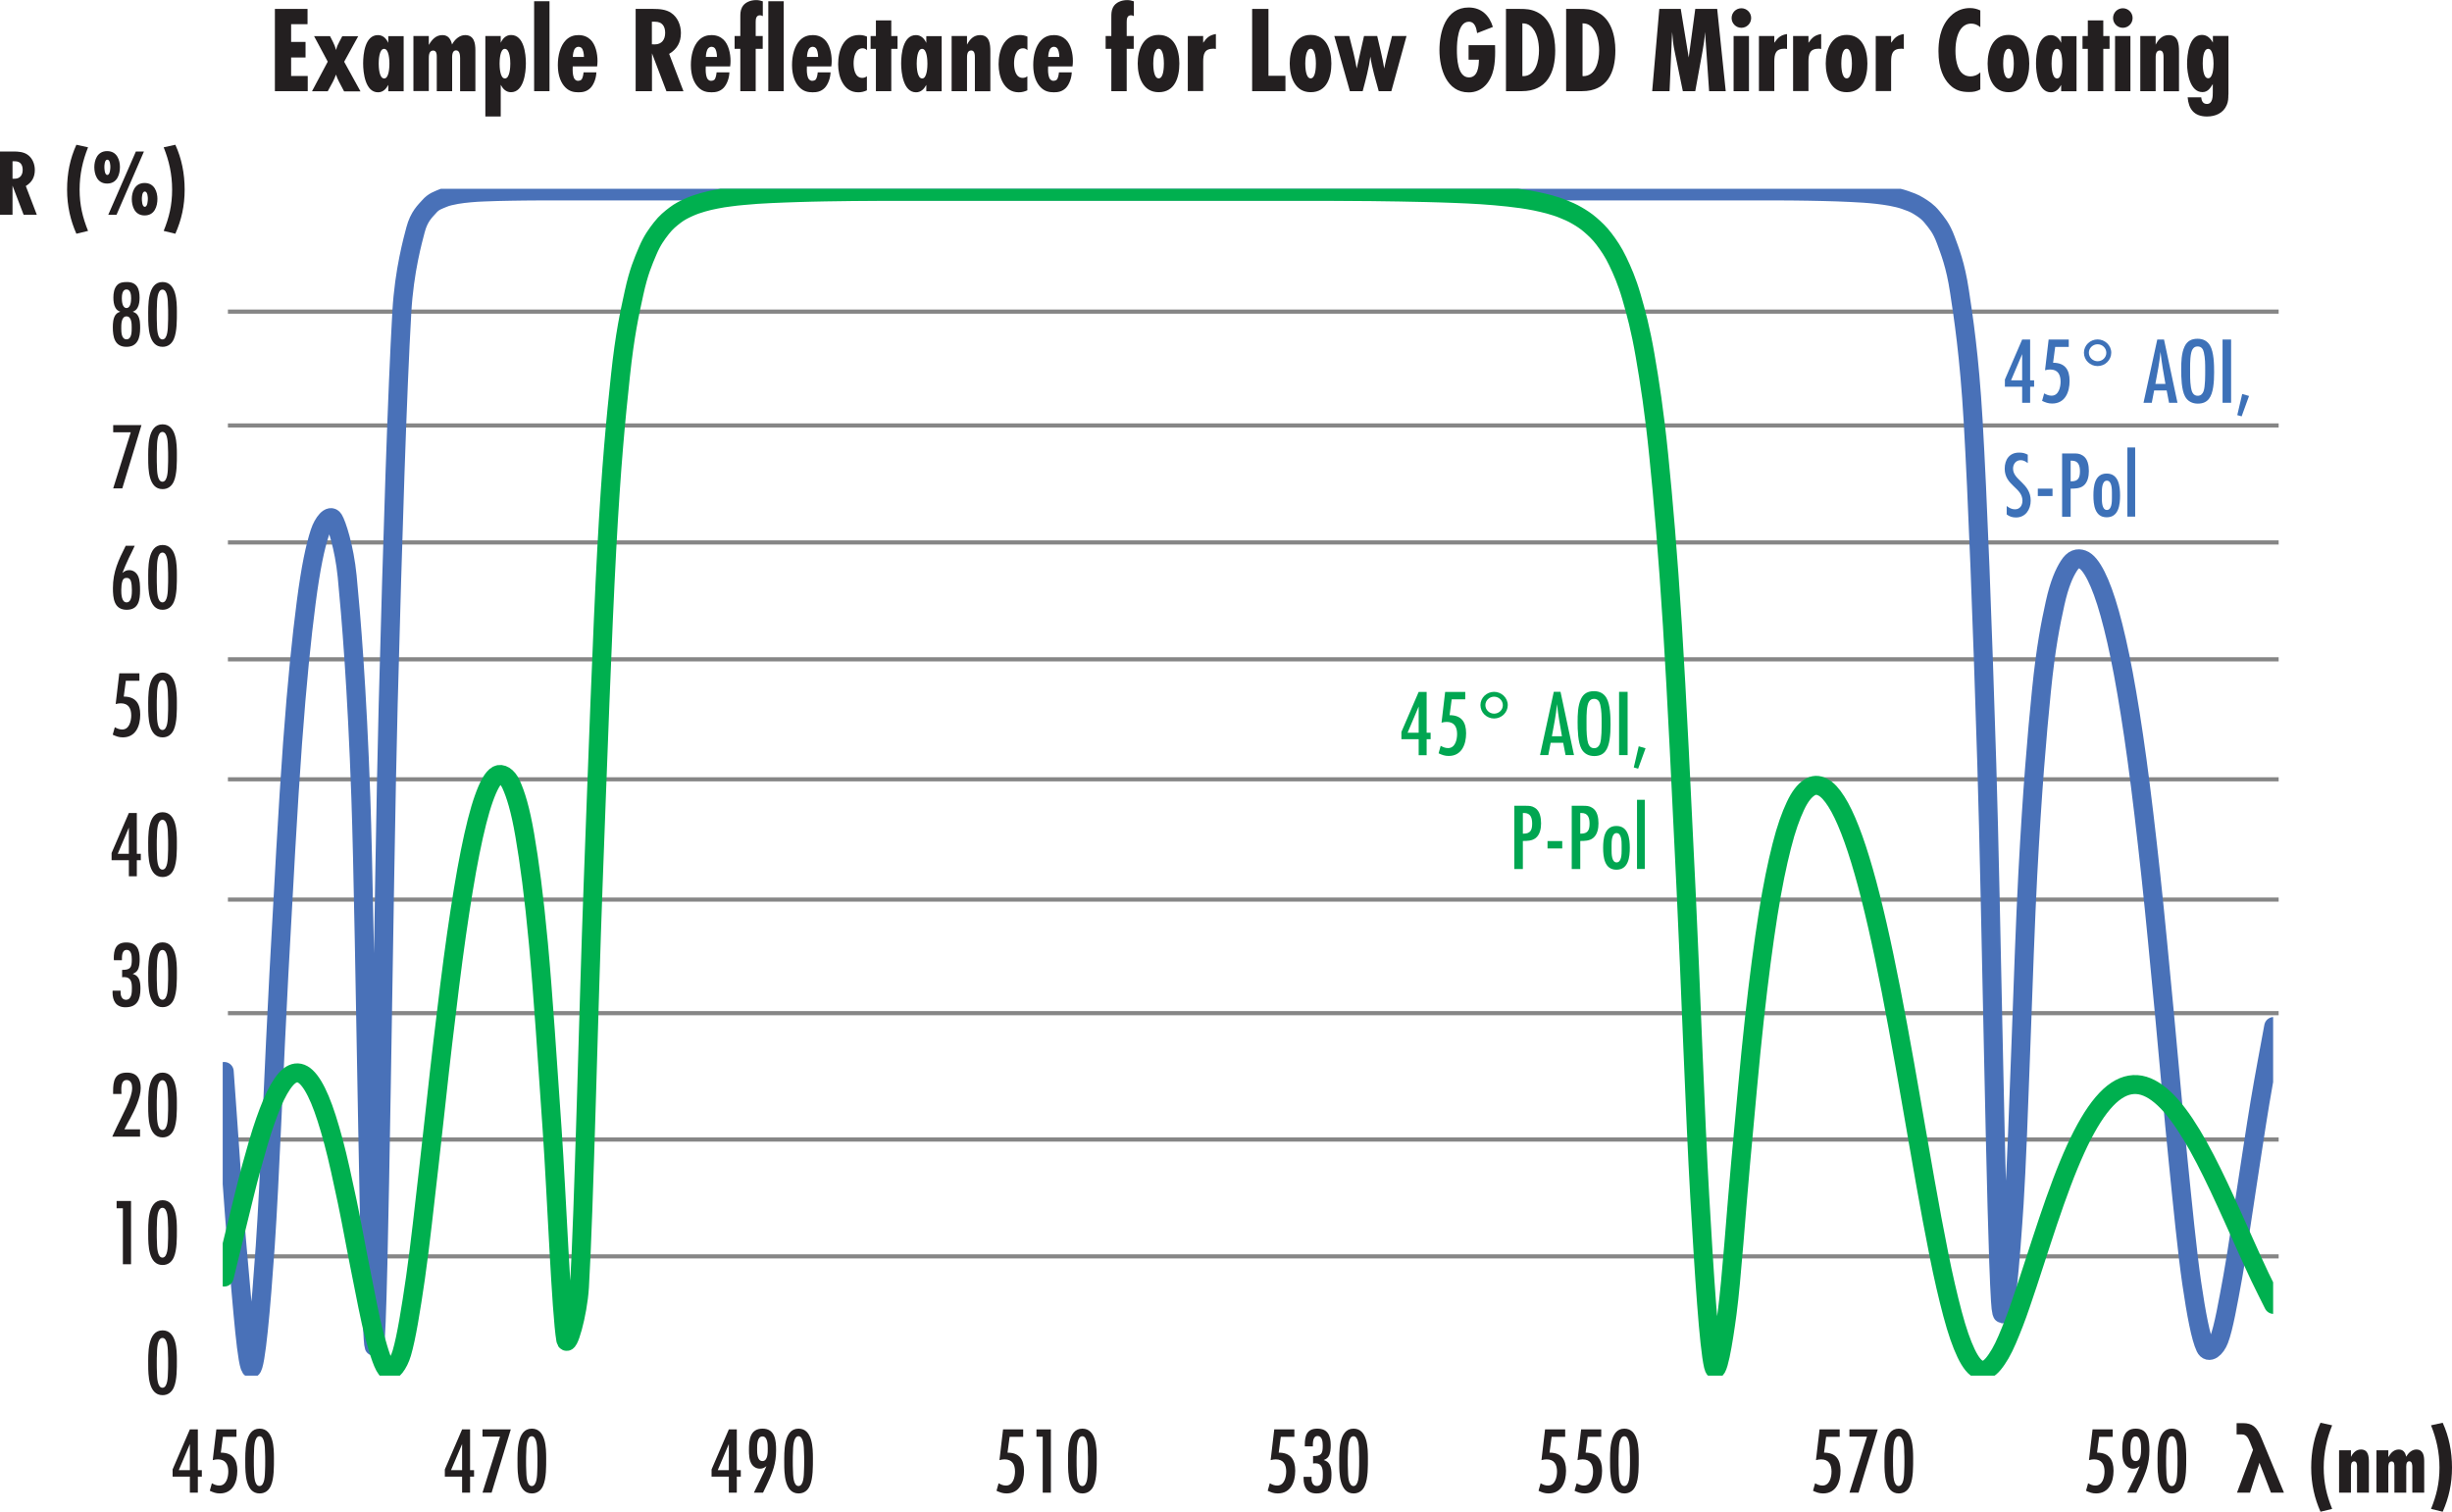 <?xml version="1.0" encoding="UTF-8"?><svg id="Layer_2" xmlns="http://www.w3.org/2000/svg" xmlns:xlink="http://www.w3.org/1999/xlink" viewBox="0 0 258.41 159.36"><defs><style>.cls-1,.cls-2,.cls-3,.cls-4{fill:none;}.cls-2{stroke:#868686;stroke-width:.44px;}.cls-2,.cls-3,.cls-4{stroke-linejoin:round;}.cls-5{clip-path:url(#clippath);}.cls-6{fill:#00a651;}.cls-7{fill:#231f20;}.cls-8{fill:#3d71b8;}.cls-9{clip-path:url(#clippath-1);}.cls-3{stroke:#00b04f;}.cls-3,.cls-4{stroke-linecap:round;stroke-width:2px;}.cls-4{stroke:#4971b8;}</style><clipPath id="clippath"><rect class="cls-1" x="23.47" y="19.9" width="216.09" height="125.11"/></clipPath><clipPath id="clippath-1"><rect class="cls-1" x="23.47" y="19.9" width="216.09" height="125.11"/></clipPath></defs><g id="Layer_1-2"><path class="cls-7" d="m18.32,146.25c-.22.51-.62.82-1.19.82-1.49,0-1.51-2.14-1.51-3.19,0-1.11-.11-3.64,1.51-3.64,1.48,0,1.51,2.07,1.51,3.12,0,.86.02,2.11-.32,2.89Zm-.62-3.56c-.01-.39-.01-1.65-.58-1.65s-.57,1.27-.58,1.65c-.02.33-.02.65-.02.98s0,.69.02,1.03c.01.39.02,1.59.58,1.59s.57-1.21.58-1.59c.02-.34.02-.69.02-1.03s0-.65-.02-.98Z"/><path class="cls-7" d="m12.89,51.48h-.96l1.85-5.91h-1.85v-.76h2.98l-2.02,6.67Z"/><path class="cls-7" d="m18.32,50.74c-.22.51-.62.82-1.19.82-1.49,0-1.51-2.14-1.51-3.19,0-1.11-.11-3.64,1.51-3.64,1.48,0,1.51,2.07,1.51,3.12,0,.86.02,2.11-.32,2.89Zm-.62-3.56c-.01-.39-.01-1.65-.58-1.65s-.57,1.27-.58,1.65c-.02.33-.02.65-.02.98s0,.69.02,1.03c.01.39.02,1.59.58,1.59s.57-1.21.58-1.59c.02-.34.02-.69.02-1.03s0-.65-.02-.98Z"/><path class="cls-7" d="m13.33,36.56c-1.25,0-1.44-1.04-1.44-2.06,0-.42.03-.94.28-1.3.14-.19.29-.27.51-.34-.25-.1-.39-.19-.52-.43-.17-.31-.21-.71-.21-1.06,0-.45.07-.95.38-1.3.27-.3.67-.34,1.05-.34,1.06,0,1.33.72,1.33,1.65,0,.35-.04.74-.21,1.05-.13.24-.27.33-.51.43.22.08.36.15.5.34.28.38.28.96.28,1.41,0,.99-.26,1.95-1.44,1.95Zm0-3.21c-.57,0-.55.89-.55,1.28s.02,1.14.55,1.14c.57,0,.55-.85.55-1.25s-.01-1.17-.55-1.17Zm0-2.84c-.44,0-.49.61-.49.93s.05,1.03.49,1.03.49-.7.49-1.03-.05-.93-.49-.93Z"/><path class="cls-7" d="m18.32,35.74c-.22.51-.62.82-1.19.82-1.49,0-1.51-2.14-1.51-3.19,0-1.11-.11-3.64,1.51-3.64,1.48,0,1.51,2.07,1.51,3.12,0,.86.02,2.11-.32,2.89Zm-.62-3.56c-.01-.39-.01-1.65-.58-1.65s-.57,1.27-.58,1.65c-.02.33-.02.65-.02.98s0,.69.02,1.03c.01.39.02,1.59.58,1.59s.57-1.21.58-1.59c.02-.34.02-.69.02-1.03s0-.65-.02-.98Z"/><path class="cls-7" d="m2.49,22.64l-1.17-3.07v3.07H0v-6.67h1.43c.49,0,1.03.04,1.45.32.53.35.79,1,.79,1.62,0,.76-.3,1.3-.95,1.7l1.16,3.03h-1.39Zm-1.17-3.8c.07,0,.15,0,.22,0,.57,0,.85-.39.85-.93s-.24-.91-.82-.91h-.25v1.83Z"/><path class="cls-7" d="m8.05,24.64c-.61-1.38-.98-2.9-.98-4.65s.32-3.28.98-4.73l1.23.27c-.56,1.4-.89,2.84-.89,4.46s.32,2.94.89,4.35l-1.23.3Z"/><path class="cls-7" d="m11.29,19.35c-1.06,0-1.35-.99-1.35-1.73,0-.69.28-1.69,1.35-1.69s1.35.99,1.35,1.67c0,.77-.28,1.75-1.35,1.75Zm.02-2.52c-.3,0-.31.65-.31.76,0,.15.01.85.31.85s.32-.7.32-.85c0-.11-.01-.76-.32-.76Zm.97,5.81h-.87l2.91-6.67h.85l-2.89,6.67Zm2.96.07c-1.06,0-1.35-.99-1.35-1.73,0-.69.28-1.69,1.35-1.69s1.35.99,1.35,1.67c0,.77-.28,1.75-1.35,1.75Zm.02-2.52c-.3,0-.31.65-.31.76,0,.15.01.85.31.85s.32-.7.32-.85c0-.11-.01-.76-.32-.76Z"/><path class="cls-7" d="m17.25,24.34c.57-1.41.89-2.71.89-4.35s-.33-3.06-.89-4.46l1.23-.27c.66,1.45.98,3.03.98,4.73s-.33,3.18-.98,4.65l-1.23-.3Z"/><path class="cls-7" d="m20.85,155.66v1.69h-.84v-1.69h-1.82v-.76l1.82-4.22h.84v4.3h.42v.68h-.42Zm-.84-3.44l-1.17,2.76h1.17v-2.76Z"/><path class="cls-7" d="m23.27,153.13c1.25,0,1.74.73,1.74,1.91s-.47,2.39-1.84,2.39c-.41,0-.69-.11-1.06-.28l.22-.79c.26.14.48.24.78.24.75,0,.95-.89.95-1.48,0-.74-.29-1.28-1.1-1.28-.18,0-.36.03-.54.08l.38-3.24h2.12v.78h-1.43l-.22,1.67Z"/><path class="cls-7" d="m28.55,156.61c-.22.51-.62.82-1.19.82-1.49,0-1.51-2.14-1.51-3.19,0-1.11-.11-3.64,1.51-3.64,1.48,0,1.51,2.07,1.51,3.12,0,.86.02,2.11-.32,2.89Zm-.62-3.56c-.01-.39-.01-1.65-.58-1.65s-.57,1.27-.58,1.65c-.02.33-.02.65-.02.98s0,.69.02,1.03c.01.39.02,1.59.58,1.59s.57-1.21.58-1.59c.02-.34.02-.69.02-1.03s0-.65-.02-.98Z"/><path class="cls-7" d="m49.54,155.66v1.69h-.84v-1.69h-1.82v-.76l1.82-4.22h.84v4.3h.42v.68h-.42Zm-.84-3.44l-1.17,2.76h1.17v-2.76Z"/><path class="cls-7" d="m51.81,157.35h-.96l1.85-5.91h-1.85v-.76h2.98l-2.02,6.67Z"/><path class="cls-7" d="m57.24,156.61c-.22.51-.62.82-1.19.82-1.49,0-1.51-2.14-1.51-3.19,0-1.11-.11-3.64,1.51-3.64,1.48,0,1.51,2.07,1.51,3.12,0,.86.02,2.11-.32,2.89Zm-.62-3.56c-.01-.39-.01-1.65-.58-1.65s-.57,1.27-.58,1.65c-.02.33-.02.65-.02.98s0,.69.02,1.03c.01.39.02,1.59.58,1.59s.57-1.21.58-1.59c.02-.34.02-.69.02-1.03s0-.65-.02-.98Z"/><path class="cls-7" d="m77.65,155.66v1.69h-.84v-1.69h-1.82v-.76l1.82-4.22h.84v4.3h.42v.68h-.42Zm-.84-3.44l-1.17,2.76h1.17v-2.76Z"/><path class="cls-7" d="m79.45,157.35c.44-.93.93-1.84,1.32-2.8-.22.18-.39.27-.68.27-.37,0-.68-.18-.88-.49-.26-.41-.28-1.02-.28-1.49,0-1.03.1-2.24,1.43-2.24s1.43,1.25,1.43,2.28c0,1.37-.37,2.37-.95,3.58-.14.3-.28.6-.43.89h-.96Zm.9-5.93c-.58,0-.56.97-.56,1.37s.01,1.23.56,1.23c.58,0,.56-.92.56-1.32s0-1.28-.56-1.28Z"/><path class="cls-7" d="m85.35,156.61c-.22.51-.62.82-1.19.82-1.49,0-1.51-2.14-1.51-3.19,0-1.11-.11-3.64,1.51-3.64,1.48,0,1.51,2.07,1.51,3.12,0,.86.02,2.11-.32,2.89Zm-.62-3.56c-.01-.39-.01-1.65-.58-1.65s-.57,1.27-.58,1.65c-.02.33-.02.65-.02.98s0,.69.02,1.03c.01.39.02,1.59.58,1.59s.57-1.21.58-1.59c.02-.34.02-.69.02-1.03s0-.65-.02-.98Z"/><path class="cls-7" d="m106.18,153.13c1.25,0,1.74.73,1.74,1.91s-.47,2.39-1.84,2.39c-.41,0-.69-.11-1.06-.28l.22-.79c.26.14.48.24.78.24.75,0,.95-.89.95-1.48,0-.74-.29-1.28-1.1-1.28-.18,0-.36.03-.54.08l.38-3.24h2.12v.78h-1.43l-.22,1.67Z"/><path class="cls-7" d="m109.89,157.35v-5.9h-.66v-.77h1.52v6.67h-.86Z"/><path class="cls-7" d="m115.26,156.61c-.22.51-.62.82-1.19.82-1.49,0-1.51-2.14-1.51-3.19,0-1.11-.11-3.64,1.51-3.64,1.48,0,1.51,2.07,1.51,3.12,0,.86.02,2.11-.32,2.89Zm-.62-3.56c0-.39,0-1.65-.58-1.65s-.57,1.27-.58,1.65c-.02.33-.02.65-.02.98s0,.69.02,1.03c0,.39.02,1.59.58,1.59s.57-1.21.58-1.59c.02-.34.02-.69.02-1.03s0-.65-.02-.98Z"/><path class="cls-7" d="m134.76,153.13c1.25,0,1.74.73,1.74,1.91s-.47,2.39-1.84,2.39c-.41,0-.69-.11-1.06-.28l.22-.79c.26.14.48.24.78.24.75,0,.95-.89.95-1.48,0-.74-.29-1.28-1.1-1.28-.18,0-.36.03-.54.08l.38-3.24h2.12v.78h-1.43l-.22,1.67Z"/><path class="cls-7" d="m137.51,152.31c0-.95.21-1.71,1.32-1.71s1.41.74,1.41,1.74c0,.39-.02.88-.24,1.21-.13.19-.3.28-.5.36.27.09.46.19.61.44.19.33.21.76.21,1.13,0,1.11-.32,1.95-1.58,1.95-.99,0-1.36-.67-1.36-1.58,0-.06,0-.11,0-.17h.84c0,.07,0,.14,0,.21,0,.35.15.75.56.75.63,0,.63-.8.63-1.25,0-.58-.09-1.14-.8-1.14-.08,0-.15.01-.23.02v-.78c.9,0,1.02-.26,1.02-1.11,0-.36-.04-1-.53-1-.54,0-.51.71-.51,1.09h-.85v-.16Z"/><path class="cls-7" d="m143.84,156.61c-.22.51-.62.82-1.19.82-1.49,0-1.51-2.14-1.51-3.19,0-1.11-.11-3.64,1.51-3.64,1.48,0,1.51,2.07,1.51,3.12,0,.86.02,2.11-.32,2.89Zm-.62-3.56c0-.39,0-1.65-.58-1.65s-.57,1.27-.58,1.65c-.02.33-.02.65-.02.98s0,.69.02,1.03c0,.39.02,1.59.58,1.59s.57-1.21.58-1.59c.02-.34.02-.69.02-1.03s0-.65-.02-.98Z"/><path class="cls-7" d="m163.3,153.13c1.25,0,1.74.73,1.74,1.91s-.47,2.39-1.84,2.39c-.41,0-.69-.11-1.06-.28l.22-.79c.26.14.48.24.78.24.75,0,.95-.89.95-1.48,0-.74-.29-1.28-1.1-1.28-.18,0-.36.03-.54.08l.38-3.24h2.12v.78h-1.43l-.22,1.67Z"/><path class="cls-7" d="m167.1,153.13c1.25,0,1.74.73,1.74,1.91s-.47,2.39-1.84,2.39c-.41,0-.69-.11-1.06-.28l.22-.79c.26.14.48.24.78.24.75,0,.95-.89.95-1.48,0-.74-.29-1.28-1.1-1.28-.18,0-.36.03-.54.08l.38-3.24h2.12v.78h-1.43l-.22,1.67Z"/><path class="cls-7" d="m172.38,156.61c-.22.51-.62.82-1.19.82-1.49,0-1.51-2.14-1.51-3.19,0-1.11-.11-3.64,1.51-3.64,1.48,0,1.51,2.07,1.51,3.12,0,.86.02,2.11-.32,2.89Zm-.62-3.56c0-.39,0-1.65-.58-1.65s-.57,1.27-.58,1.65c-.02.33-.02.65-.02.98s0,.69.02,1.03c0,.39.02,1.59.58,1.59s.57-1.21.58-1.59c.02-.34.02-.69.02-1.03s0-.65-.02-.98Z"/><path class="cls-7" d="m192.23,153.13c1.25,0,1.74.73,1.74,1.91s-.47,2.39-1.84,2.39c-.41,0-.69-.11-1.06-.28l.22-.79c.26.14.48.24.78.24.75,0,.95-.89.95-1.48,0-.74-.29-1.28-1.1-1.28-.18,0-.36.03-.54.08l.38-3.24h2.12v.78h-1.43l-.22,1.67Z"/><path class="cls-7" d="m195.87,157.35h-.96l1.85-5.91h-1.85v-.76h2.98l-2.02,6.67Z"/><path class="cls-7" d="m201.3,156.61c-.22.51-.62.82-1.19.82-1.49,0-1.51-2.14-1.51-3.19,0-1.11-.11-3.64,1.51-3.64,1.48,0,1.51,2.07,1.51,3.12,0,.86.02,2.11-.32,2.89Zm-.62-3.56c0-.39,0-1.65-.58-1.65s-.57,1.27-.58,1.65c-.02.33-.02.65-.02.98s0,.69.02,1.03c0,.39.02,1.59.58,1.59s.57-1.21.58-1.59c.02-.34.02-.69.02-1.03s0-.65-.02-.98Z"/><path class="cls-7" d="m221,153.13c1.25,0,1.74.73,1.74,1.91s-.47,2.39-1.84,2.39c-.41,0-.69-.11-1.06-.28l.22-.79c.26.14.48.24.78.24.75,0,.95-.89.95-1.48,0-.74-.29-1.28-1.1-1.28-.18,0-.36.03-.54.08l.38-3.24h2.12v.78h-1.43l-.22,1.67Z"/><path class="cls-7" d="m224.18,157.35c.44-.93.93-1.84,1.32-2.8-.22.18-.39.27-.68.27-.37,0-.68-.18-.88-.49-.26-.41-.28-1.02-.28-1.49,0-1.03.1-2.24,1.43-2.24s1.43,1.25,1.43,2.28c0,1.37-.37,2.37-.95,3.58-.14.3-.28.6-.43.89h-.96Zm.9-5.93c-.58,0-.56.97-.56,1.37s0,1.23.56,1.23c.58,0,.56-.92.56-1.32s0-1.28-.56-1.28Z"/><path class="cls-7" d="m230.08,156.61c-.22.51-.62.82-1.19.82-1.49,0-1.51-2.14-1.51-3.19,0-1.11-.11-3.64,1.51-3.64,1.48,0,1.51,2.07,1.51,3.12,0,.86.02,2.11-.32,2.89Zm-.62-3.56c0-.39,0-1.65-.58-1.65s-.57,1.27-.58,1.65c-.02.33-.02.65-.02.98s0,.69.02,1.03c0,.39.02,1.59.58,1.59s.57-1.21.58-1.59c.02-.34.02-.69.02-1.03s0-.65-.02-.98Z"/><path class="cls-7" d="m240.7,157.35h-1.37l-1.21-3.15-1,3.15h-1.37l1.69-4.51-.33-.83c-.2-.49-.4-.8-.86-.8h-.54v-1.19h.66c1.01,0,1.48.42,1.92,1.49l2.41,5.84Z"/><path class="cls-7" d="m244.55,159.36c-.61-1.38-.98-2.9-.98-4.65s.32-3.28.98-4.73l1.23.27c-.56,1.4-.89,2.84-.89,4.46s.32,2.94.89,4.35l-1.23.3Z"/><path class="cls-7" d="m248.4,157.35v-2.74c0-.2-.01-.56-.3-.56-.36,0-.34.46-.34.71v2.59h-1.25v-4.47h1.25v.7c.22-.43.54-.78,1.06-.78.77,0,.83.72.83,1.32v3.23h-1.25Z"/><path class="cls-7" d="m254.23,157.35v-2.68c0-.21-.02-.63-.32-.63-.37,0-.32.53-.32.78v2.53h-1.25v-2.77c0-.2-.01-.52-.29-.52-.35,0-.35.43-.35.68v2.61h-1.25v-4.47h1.25v.72c.25-.43.57-.8,1.11-.8.48,0,.68.34.78.76.21-.39.59-.76,1.06-.76.72,0,.83.65.83,1.23v3.32h-1.25Z"/><path class="cls-7" d="m256.2,159.06c.57-1.41.89-2.71.89-4.35s-.33-3.06-.89-4.46l1.23-.27c.66,1.45.98,3.03.98,4.73s-.33,3.18-.98,4.65l-1.23-.3Z"/><path class="cls-7" d="m14.2,57.53c-.2.44-.41.86-.62,1.29-.25.52-.47,1.05-.68,1.58.23-.19.41-.3.72-.3.41,0,.74.24.92.6.21.42.22,1.06.22,1.53,0,1.02-.15,2.05-1.41,2.05-1.34,0-1.45-1.24-1.45-2.28,0-1.74.59-2.96,1.35-4.47h.95Zm-.42,3.69c-.09-.21-.21-.3-.44-.3s-.35.09-.43.3c-.1.26-.13.69-.13.97,0,.38.01,1.31.56,1.31s.56-.91.56-1.29c0-.27-.02-.74-.12-.99Z"/><path class="cls-7" d="m18.32,63.46c-.22.51-.62.82-1.19.82-1.49,0-1.51-2.14-1.51-3.19,0-1.11-.11-3.64,1.51-3.64,1.48,0,1.51,2.07,1.51,3.12,0,.86.02,2.11-.32,2.89Zm-.62-3.56c-.01-.39-.01-1.65-.58-1.65s-.57,1.27-.58,1.65c-.02.33-.02.65-.02.98s0,.69.02,1.03c.01.39.02,1.59.58,1.59s.57-1.21.58-1.59c.02-.34.02-.69.02-1.03s0-.65-.02-.98Z"/><path class="cls-2" d="m24.02,44.85h216.12M24.02,32.85h216.12M24.02,57.18h216.12m-216.12,12.32h216.12M24.02,94.83h216.12m-216.12-12.68h216.12M24.02,106.8h216.12m-216.12,13.32h216.12m-216.12,12.32h216.12"/><path class="cls-7" d="m12.95,133.27v-5.9h-.66v-.77h1.52v6.67h-.86Z"/><path class="cls-7" d="m18.32,132.53c-.22.51-.62.82-1.19.82-1.49,0-1.51-2.14-1.51-3.19,0-1.11-.11-3.64,1.51-3.64,1.48,0,1.51,2.07,1.51,3.12,0,.86.02,2.11-.32,2.89Zm-.62-3.56c-.01-.39-.01-1.65-.58-1.65s-.57,1.27-.58,1.65c-.02.33-.02.65-.02.98s0,.69.02,1.03c.01.39.02,1.59.58,1.59s.57-1.21.58-1.59c.02-.34.02-.69.02-1.03s0-.65-.02-.98Z"/><path class="cls-7" d="m13.04,73.43c1.25,0,1.74.73,1.74,1.91s-.47,2.39-1.84,2.39c-.41,0-.69-.11-1.06-.28l.22-.79c.26.14.48.24.78.24.75,0,.95-.89.95-1.48,0-.74-.29-1.28-1.1-1.28-.18,0-.36.03-.54.08l.38-3.24h2.12v.78h-1.43l-.22,1.67Z"/><path class="cls-7" d="m18.32,76.91c-.22.51-.62.82-1.19.82-1.49,0-1.51-2.14-1.51-3.19,0-1.11-.11-3.64,1.51-3.64,1.48,0,1.51,2.07,1.51,3.12,0,.86.02,2.11-.32,2.89Zm-.62-3.56c-.01-.39-.01-1.65-.58-1.65s-.57,1.27-.58,1.65c-.02.33-.02.65-.02.98s0,.69.02,1.03c.01.39.02,1.59.58,1.59s.57-1.21.58-1.59c.02-.34.02-.69.02-1.03s0-.65-.02-.98Z"/><path class="cls-7" d="m14.42,90.68v1.69h-.84v-1.69h-1.82v-.76l1.82-4.22h.84v4.3h.42v.68h-.42Zm-.84-3.44l-1.17,2.76h1.17v-2.76Z"/><path class="cls-7" d="m18.32,91.63c-.22.51-.62.82-1.19.82-1.49,0-1.51-2.14-1.51-3.19,0-1.11-.11-3.64,1.51-3.64,1.48,0,1.51,2.07,1.51,3.12,0,.86.02,2.11-.32,2.89Zm-.62-3.56c-.01-.39-.01-1.65-.58-1.65s-.57,1.27-.58,1.65c-.02.33-.02.65-.02.98s0,.69.02,1.03c.01.39.02,1.59.58,1.59s.57-1.21.58-1.59c.02-.34.02-.69.02-1.03s0-.65-.02-.98Z"/><path class="cls-7" d="m11.99,101.06c0-.95.21-1.71,1.32-1.71s1.41.74,1.41,1.74c0,.39-.02.88-.24,1.21-.13.19-.3.28-.5.36.27.09.46.19.61.44.19.33.21.76.21,1.13,0,1.11-.32,1.95-1.58,1.95-.99,0-1.36-.67-1.36-1.58,0-.06,0-.11.01-.17h.84c0,.07,0,.14,0,.21,0,.35.15.75.56.75.63,0,.63-.8.63-1.25,0-.58-.09-1.14-.8-1.14-.08,0-.15,0-.23.02v-.78c.9,0,1.02-.26,1.02-1.11,0-.36-.04-1-.53-1-.54,0-.51.71-.51,1.09h-.85v-.16Z"/><path class="cls-7" d="m18.32,105.35c-.22.51-.62.82-1.19.82-1.49,0-1.51-2.14-1.51-3.19,0-1.11-.11-3.64,1.51-3.64,1.48,0,1.51,2.07,1.51,3.12,0,.86.02,2.11-.32,2.89Zm-.62-3.56c-.01-.39-.01-1.65-.58-1.65s-.57,1.27-.58,1.65c-.02.33-.02.65-.02.98s0,.69.02,1.03c.01.39.02,1.59.58,1.59s.57-1.21.58-1.59c.02-.34.02-.69.02-1.03s0-.65-.02-.98Z"/><path class="cls-7" d="m11.92,115.06c0-1.09.15-1.99,1.46-1.99,1.05,0,1.45.66,1.45,1.63s-.63,2.31-1.1,3.18c-.21.39-.43.77-.62,1.17h1.65v.77h-2.93c.29-.67.62-1.31.94-1.97.36-.74.75-1.49,1-2.28.09-.29.16-.59.16-.9,0-.37-.13-.82-.58-.82-.68,0-.56,1.04-.55,1.47h-.88v-.26Z"/><path class="cls-7" d="m18.32,119.08c-.22.51-.62.82-1.19.82-1.49,0-1.51-2.14-1.51-3.19,0-1.11-.11-3.64,1.51-3.64,1.48,0,1.51,2.07,1.51,3.12,0,.86.02,2.11-.32,2.89Zm-.62-3.56c-.01-.39-.01-1.65-.58-1.65s-.57,1.27-.58,1.65c-.02.33-.02.65-.02.98s0,.69.02,1.03c.01.39.02,1.59.58,1.59s.57-1.21.58-1.59c.02-.34.02-.69.02-1.03s0-.65-.02-.98Z"/><path class="cls-7" d="m28.97,9.61V.94h3.44v1.61h-1.73v1.87h1.52v1.64h-1.52v1.95h1.75v1.6h-3.47Z"/><path class="cls-7" d="m36.25,9.61l-.53-1.01c-.13-.25-.23-.48-.31-.74-.09.25-.23.58-.34.78l-.53.98h-1.66l1.66-3.12-1.44-2.69h1.68l.31.61c.12.22.25.56.33.85.09-.38.19-.59.35-.88l.3-.57h1.68l-1.48,2.69,1.72,3.12h-1.72Z"/><path class="cls-7" d="m40.92,9.61v-.66c-.23.43-.56.78-1.08.78-1.34,0-1.57-2.05-1.57-3.04s.19-2.99,1.56-2.99c.53,0,.88.36,1.09.82v-.71h1.62v5.81h-1.62Zm-.44-4.46c-.53,0-.57,1.2-.57,1.56s.04,1.56.58,1.56c.51,0,.55-1.21.55-1.56s-.04-1.56-.56-1.56Z"/><path class="cls-7" d="m48.49,9.61v-3.48c0-.27-.03-.82-.42-.82-.48,0-.42.69-.42,1.01v3.29h-1.62v-3.6c0-.26-.01-.68-.38-.68-.46,0-.46.56-.46.88v3.39h-1.62V3.8h1.62v.94c.33-.56.74-1.04,1.44-1.04.62,0,.88.44,1.01.99.27-.51.77-.99,1.38-.99.94,0,1.08.84,1.08,1.6v4.32h-1.62Z"/><path class="cls-7" d="m52.77,4.51c.21-.46.56-.82,1.09-.82,1.36,0,1.56,1.98,1.56,2.99s-.23,3.04-1.57,3.04c-.52,0-.85-.35-1.08-.78v3.34h-1.62V3.8h1.62v.71Zm.43.64c-.51,0-.55,1.21-.55,1.56s.04,1.56.56,1.56.57-1.2.57-1.56-.04-1.56-.58-1.56Z"/><path class="cls-7" d="m56.29,9.61V.13h1.62v9.48h-1.62Z"/><path class="cls-7" d="m62.85,7.61c-.01.61-.26,1.29-.62,1.66-.4.4-.85.46-1.26.46-.48,0-.95-.08-1.39-.52-.44-.44-.79-1.2-.79-2.35,0-1,.25-2.03.85-2.63.39-.39.84-.53,1.33-.53.58,0,.97.21,1.25.47.55.52.75,1.47.75,2.26,0,.18-.01.38-.04.57h-2.57c-.01.09-.01.21-.01.33,0,.38.05.83.23,1.03.09.1.21.16.34.16s.25-.04.33-.1c.18-.16.23-.61.25-.79h1.38Zm-1.31-1.61c0-.34-.08-.79-.26-.95-.09-.08-.21-.12-.3-.12-.14,0-.27.06-.36.16-.17.18-.25.62-.25.91h1.17Z"/><path class="cls-7" d="m70.23,9.61l-1.52-3.99v3.99h-1.72V.94h1.86c.64,0,1.34.05,1.88.42.69.46,1.03,1.3,1.03,2.11,0,.99-.39,1.69-1.24,2.21l1.51,3.94h-1.81Zm-1.52-4.94c.09.01.19.01.29.01.74,0,1.1-.51,1.1-1.21s-.31-1.18-1.07-1.18h-.33v2.38Z"/><path class="cls-7" d="m76.87,7.61c-.01.61-.26,1.29-.62,1.66-.4.4-.85.46-1.26.46-.48,0-.95-.08-1.39-.52-.44-.44-.79-1.2-.79-2.35,0-1,.25-2.03.85-2.63.39-.39.84-.53,1.33-.53.58,0,.97.21,1.25.47.55.52.75,1.47.75,2.26,0,.18-.01.38-.04.57h-2.57c-.01.09-.01.21-.01.33,0,.38.05.83.23,1.03.09.1.21.16.34.16s.25-.04.33-.1c.18-.16.23-.61.25-.79h1.38Zm-1.31-1.61c0-.34-.08-.79-.26-.95-.09-.08-.21-.12-.3-.12-.14,0-.27.06-.36.16-.17.18-.25.62-.25.91h1.17Z"/><path class="cls-7" d="m79.64,5.15v4.46h-1.62v-4.46h-.6v-1.35h.6v-1.96c0-.38,0-.7.17-1.05.27-.55.92-.78,1.5-.78.25,0,.47.05.7.13v1.56c-.09-.05-.18-.09-.29-.09-.42,0-.46.39-.46.71v1.48h.74v1.35h-.74Zm1.33,4.46V.13h1.62v9.48h-1.62Z"/><path class="cls-7" d="m87.53,7.61c-.01.61-.26,1.29-.62,1.66-.4.4-.85.46-1.26.46-.48,0-.95-.08-1.39-.52-.44-.44-.79-1.2-.79-2.35,0-1,.25-2.03.85-2.63.39-.39.85-.53,1.33-.53.58,0,.98.21,1.25.47.55.52.75,1.47.75,2.26,0,.18-.01.38-.04.57h-2.57c-.01.09-.01.21-.01.33,0,.38.05.83.23,1.03.09.1.21.16.34.16s.25-.04.33-.1c.18-.16.23-.61.25-.79h1.38Zm-1.31-1.61c0-.34-.08-.79-.26-.95-.09-.08-.21-.12-.3-.12-.14,0-.27.06-.36.16-.17.18-.25.62-.25.91h1.17Z"/><path class="cls-7" d="m91.37,9.52c-.32.14-.57.21-.92.21-1.56,0-2.12-1.64-2.12-2.95,0-1.42.53-3.09,2.22-3.09.31,0,.53.05.82.17v1.43c-.13-.13-.27-.2-.46-.2-.78,0-.95.98-.95,1.57s.13,1.55.92,1.55c.17,0,.34-.06.48-.17v1.48Z"/><path class="cls-7" d="m93.93,5.15v4.46h-1.62v-4.46h-.56v-1.35h.56v-1.65h1.62v1.65h.66v1.35h-.66Z"/><path class="cls-7" d="m97.62,9.61v-.66c-.23.43-.56.78-1.08.78-1.34,0-1.57-2.05-1.57-3.04s.19-2.99,1.56-2.99c.53,0,.88.36,1.09.82v-.71h1.62v5.81h-1.62Zm-.44-4.46c-.53,0-.57,1.2-.57,1.56s.04,1.56.58,1.56c.51,0,.55-1.21.55-1.56s-.04-1.56-.56-1.56Z"/><path class="cls-7" d="m102.74,9.61v-3.56c0-.26-.01-.73-.39-.73-.47,0-.44.6-.44.92v3.37h-1.62V3.8h1.62v.91c.29-.56.7-1.01,1.38-1.01,1,0,1.08.94,1.08,1.72v4.2h-1.62Z"/><path class="cls-7" d="m108.28,9.52c-.33.14-.57.21-.92.21-1.56,0-2.12-1.64-2.12-2.95,0-1.42.53-3.09,2.22-3.09.31,0,.53.05.82.17v1.43c-.13-.13-.27-.2-.46-.2-.78,0-.95.98-.95,1.57s.13,1.55.92,1.55c.17,0,.34-.06.48-.17v1.48Z"/><path class="cls-7" d="m112.95,7.61c-.01.61-.26,1.29-.62,1.66-.4.4-.85.46-1.26.46-.48,0-.95-.08-1.39-.52-.44-.44-.79-1.2-.79-2.35,0-1,.25-2.03.85-2.63.39-.39.85-.53,1.33-.53.58,0,.98.21,1.25.47.55.52.75,1.47.75,2.26,0,.18-.01.38-.04.57h-2.57c-.01.09-.01.21-.01.33,0,.38.05.83.23,1.03.09.1.21.16.34.16s.25-.04.33-.1c.18-.16.23-.61.25-.79h1.38Zm-1.31-1.61c0-.34-.08-.79-.26-.95-.09-.08-.21-.12-.3-.12-.14,0-.27.06-.36.16-.17.18-.25.62-.25.91h1.17Z"/><path class="cls-7" d="m118.74,5.15v4.46h-1.62v-4.46h-.6v-1.35h.6v-1.96c0-.38,0-.7.17-1.05.27-.55.92-.78,1.5-.78.25,0,.47.05.7.13v1.56c-.09-.05-.18-.09-.29-.09-.42,0-.46.39-.46.71v1.48h.74v1.35h-.74Z"/><path class="cls-7" d="m122.11,9.72c-1.66,0-2.21-1.61-2.21-3.02s.55-3.02,2.21-3.02,2.18,1.57,2.18,3.02-.47,3.02-2.18,3.02Zm0-4.58c-.53,0-.57,1.18-.57,1.56s.04,1.56.57,1.56.55-1.21.55-1.56-.04-1.56-.55-1.56Z"/><path class="cls-7" d="m128.13,5.16c-.08-.01-.16-.03-.23-.03-.97,0-1.1.55-1.1,1.39v3.08h-1.62V3.8h1.62v.71c.36-.53.68-.82,1.34-.92v1.57Z"/><path class="cls-7" d="m131.96,9.61V.94h1.72v7.05h1.79v1.62h-3.51Z"/><path class="cls-7" d="m138.13,9.72c-1.66,0-2.21-1.61-2.21-3.02s.55-3.02,2.21-3.02,2.18,1.57,2.18,3.02-.47,3.02-2.18,3.02Zm0-4.58c-.53,0-.57,1.18-.57,1.56s.04,1.56.57,1.56.55-1.21.55-1.56-.04-1.56-.55-1.56Z"/><path class="cls-7" d="m146.64,9.61h-1.34c-.33-1.21-.7-2.41-.88-3.64-.16,1.23-.49,2.43-.81,3.64h-1.35l-1.64-5.81h1.57c.29,1.13.6,2.26.79,3.42l.77-3.42h1.39c.26,1.13.55,2.26.74,3.42.23-1.14.53-2.27.82-3.42h1.53l-1.6,5.81Z"/><path class="cls-7" d="m157.56,4.78c.01.22.01.44.01.66,0,.61-.03,1.23-.16,1.83-.29,1.34-1.16,2.47-2.63,2.47-2.34,0-3.08-2.52-3.08-4.45s.65-4.5,3.08-4.5c1.33,0,2.18.83,2.55,2.05l-1.66.65c-.08-.51-.22-1.2-.87-1.2-1.17,0-1.26,2.15-1.26,2.96s.04,2.91,1.27,2.91c.94,0,1.04-1.17,1.05-1.87h-1.09v-1.53h2.78Z"/><path class="cls-7" d="m160.16.94c.64,0,1.17.03,1.75.3,1.55.7,1.99,2.53,1.99,4.08,0,2.34-.88,4.29-3.51,4.29h-1.68V.94h1.44Zm.33,7.09c1.37.01,1.7-1.64,1.7-2.72,0-.86-.2-1.98-.88-2.55-.27-.23-.52-.29-.87-.3v5.56h.05Z"/><path class="cls-7" d="m166.5.94c.64,0,1.17.03,1.75.3,1.55.7,1.99,2.53,1.99,4.08,0,2.34-.88,4.29-3.51,4.29h-1.68V.94h1.44Zm.33,7.09c1.37.01,1.7-1.64,1.7-2.72,0-.86-.2-1.98-.88-2.55-.27-.23-.52-.29-.87-.3v5.56h.05Z"/><path class="cls-7" d="m180.12,9.61l-.43-6.24c-.04.68-.14,1.34-.26,2l-.77,4.24h-1.31l-.81-3.93c-.09-.43-.18-.86-.22-1.3l-.1-1.01-.27,6.24h-1.83l.75-8.67h2.26l.84,5.12.69-5.12h2.31l.9,8.67h-1.75Z"/><path class="cls-7" d="m183.52,2.93c-.57,0-1.03-.46-1.03-1.03s.46-1.03,1.03-1.03,1.03.46,1.03,1.03-.46,1.03-1.03,1.03Zm-.82,6.68V3.8h1.62v5.81h-1.62Z"/><path class="cls-7" d="m188.32,5.16c-.08-.01-.16-.03-.23-.03-.97,0-1.1.55-1.1,1.39v3.08h-1.62V3.8h1.62v.71c.36-.53.68-.82,1.34-.92v1.57Z"/><path class="cls-7" d="m191.93,5.16c-.08-.01-.16-.03-.23-.03-.98,0-1.11.55-1.11,1.39v3.08h-1.62V3.8h1.62v.71c.36-.53.68-.82,1.34-.92v1.57Z"/><path class="cls-7" d="m194.62,9.72c-1.66,0-2.21-1.61-2.21-3.02s.55-3.02,2.21-3.02,2.18,1.57,2.18,3.02-.47,3.02-2.18,3.02Zm0-4.58c-.53,0-.57,1.18-.57,1.56s.04,1.56.57,1.56.55-1.21.55-1.56-.04-1.56-.55-1.56Z"/><path class="cls-7" d="m200.64,5.16c-.08-.01-.16-.03-.23-.03-.98,0-1.11.55-1.11,1.39v3.08h-1.62V3.8h1.62v.71c.36-.53.68-.82,1.34-.92v1.57Z"/><path class="cls-7" d="m208.69,9.43c-.38.21-.71.27-1.18.27-.83,0-1.47-.19-2.05-.78-.61-.61-1.17-1.68-1.17-3.51,0-.87.1-2.54,1.25-3.69.71-.72,1.5-.87,2.08-.87.39,0,.74.09,1.08.25v1.77c-.33-.3-.68-.38-.95-.38-.46,0-.75.19-.95.39-.47.47-.72,1.37-.72,2.48,0,.22,0,1.6.61,2.27.2.22.51.42.98.42.29,0,.68-.09,1.03-.42v1.79Z"/><path class="cls-7" d="m211.68,9.72c-1.66,0-2.21-1.61-2.21-3.02s.55-3.02,2.21-3.02,2.18,1.57,2.18,3.02-.47,3.02-2.18,3.02Zm0-4.58c-.53,0-.57,1.18-.57,1.56s.04,1.56.57,1.56.55-1.21.55-1.56-.04-1.56-.55-1.56Z"/><path class="cls-7" d="m217.22,9.61v-.66c-.23.43-.56.78-1.08.78-1.34,0-1.57-2.05-1.57-3.04s.2-2.99,1.56-2.99c.53,0,.88.36,1.09.82v-.71h1.62v5.81h-1.62Zm-.44-4.46c-.53,0-.57,1.2-.57,1.56s.04,1.56.58,1.56c.51,0,.55-1.21.55-1.56s-.04-1.56-.56-1.56Z"/><path class="cls-7" d="m221.66,5.15v4.46h-1.63v-4.46h-.56v-1.35h.56v-1.65h1.63v1.65h.66v1.35h-.66Z"/><path class="cls-7" d="m223.72,2.93c-.57,0-1.03-.46-1.03-1.03s.46-1.03,1.03-1.03,1.03.46,1.03,1.03-.46,1.03-1.03,1.03Zm-.82,6.68V3.8h1.62v5.81h-1.62Z"/><path class="cls-7" d="m228.01,9.61v-3.56c0-.26-.01-.73-.39-.73-.47,0-.44.6-.44.92v3.37h-1.62V3.8h1.62v.91c.29-.56.7-1.01,1.38-1.01,1,0,1.08.94,1.08,1.72v4.2h-1.62Z"/><path class="cls-7" d="m234.84,9.97c0,.4-.01.73-.17,1.1-.36.86-1.2,1.21-2.08,1.21-1.39,0-1.94-.82-2.04-2.02h1.43c.03.29.13.7.6.7.61,0,.62-.79.62-1.24v-.86c-.26.43-.53.85-1.09.85-1.31,0-1.62-1.98-1.62-2.96s.2-3.07,1.56-3.07c.56,0,.9.35,1.16.81v-.7h1.64v6.18Zm-2.12-4.82c-.55,0-.58,1.17-.58,1.55s.04,1.55.58,1.55c.51,0,.56-1.2.56-1.55s-.05-1.55-.56-1.55Z"/><path class="cls-6" d="m150.35,77.92v1.69h-.84v-1.69h-1.82v-.76l1.82-4.22h.84v4.3h.42v.68h-.42Zm-.84-3.44l-1.17,2.76h1.17v-2.76Z"/><path class="cls-6" d="m152.77,75.39c1.25,0,1.74.73,1.74,1.91s-.47,2.39-1.84,2.39c-.41,0-.69-.11-1.06-.28l.22-.79c.26.14.48.24.78.24.75,0,.95-.89.95-1.48,0-.74-.29-1.28-1.1-1.28-.18,0-.36.03-.54.08l.38-3.24h2.12v.78h-1.43l-.22,1.67Z"/><path class="cls-6" d="m157.46,75.74c-.78,0-1.44-.62-1.44-1.41s.67-1.4,1.44-1.4,1.44.62,1.44,1.4-.66,1.41-1.44,1.41Zm0-2.3c-.49,0-.92.39-.92.89s.42.9.92.9.92-.39.92-.89-.42-.9-.92-.9Z"/><path class="cls-6" d="m164.99,79.6l-.25-1.3h-1.32l-.25,1.3h-.87l1.45-6.67h.71l1.42,6.67h-.89Zm-.38-1.99c-.2-1.12-.4-2.25-.52-3.38-.11,1.14-.33,2.26-.54,3.38h1.06Z"/><path class="cls-6" d="m169.63,77.97c-.16.98-.51,1.73-1.62,1.73-.57,0-1.06-.24-1.34-.75-.38-.69-.41-2.04-.41-2.83s.02-1.74.36-2.45c.28-.58.73-.81,1.37-.81.56,0,1.02.22,1.31.71.41.71.43,2.01.43,2.83,0,.53-.02,1.05-.1,1.57Zm-.98-3.67c-.08-.36-.26-.63-.66-.63-.24,0-.39.09-.52.28-.27.38-.27,1.47-.27,1.94,0,.7-.02,1.42.09,2.11.07.41.21.87.71.87.32,0,.51-.19.62-.48.18-.51.17-1.66.17-2.24,0-.61,0-1.25-.14-1.85Z"/><path class="cls-6" d="m170.63,79.6v-6.67h.9v6.67h-.9Z"/><path class="cls-6" d="m172.64,81.03l-.46-.13.52-2.23.72.21-.78,2.15Z"/><path class="cls-6" d="m160.77,84.94c.37,0,.65,0,.98.21.55.33.66,1.06.66,1.65,0,.55-.12,1.19-.58,1.55-.38.29-.88.3-1.34.3v2.96h-.9v-6.67h1.18Zm-.2,2.94c.73,0,.9-.4.9-1.06,0-.6-.16-1.12-.86-1.12h-.12v2.18h.08Z"/><path class="cls-6" d="m164.64,89.44h-1.55v-.78h1.55v.78Z"/><path class="cls-6" d="m166.82,84.94c.37,0,.65,0,.98.21.55.33.66,1.06.66,1.65,0,.55-.12,1.19-.58,1.55-.38.29-.88.3-1.34.3v2.96h-.9v-6.67h1.18Zm-.2,2.94c.73,0,.9-.4.9-1.06,0-.6-.16-1.12-.86-1.12h-.12v2.18h.08Z"/><path class="cls-6" d="m170.35,91.68c-1.26,0-1.4-1.33-1.4-2.3s.13-2.31,1.4-2.31,1.41,1.34,1.41,2.31-.14,2.3-1.41,2.3Zm.55-2.58c0-.36,0-1.28-.53-1.28s-.53.91-.53,1.27v.54c0,.36,0,1.28.53,1.28s.53-.91.53-1.27v-.54Z"/><path class="cls-6" d="m172.52,91.6v-7.29h.82v7.29h-.82Z"/><path class="cls-8" d="m213.95,40.77v1.69h-.84v-1.69h-1.82v-.76l1.82-4.22h.84v4.3h.42v.68h-.42Zm-.84-3.44l-1.17,2.76h1.17v-2.76Z"/><path class="cls-8" d="m216.37,38.24c1.25,0,1.74.73,1.74,1.91s-.47,2.39-1.84,2.39c-.41,0-.69-.11-1.06-.28l.22-.79c.26.14.48.24.78.24.75,0,.95-.89.95-1.48,0-.74-.29-1.28-1.1-1.28-.18,0-.36.03-.54.08l.38-3.24h2.12v.78h-1.43l-.22,1.67Z"/><path class="cls-8" d="m221.06,38.59c-.78,0-1.44-.62-1.44-1.41s.67-1.4,1.44-1.4,1.44.62,1.44,1.4-.66,1.41-1.44,1.41Zm0-2.3c-.49,0-.92.39-.92.89s.42.9.92.9.92-.39.92-.89-.42-.9-.92-.9Z"/><path class="cls-8" d="m228.59,42.46l-.25-1.3h-1.32l-.25,1.3h-.87l1.45-6.67h.71l1.42,6.67h-.89Zm-.38-1.99c-.2-1.12-.4-2.25-.52-3.38-.11,1.14-.33,2.26-.54,3.38h1.06Z"/><path class="cls-8" d="m233.24,40.82c-.16.98-.51,1.73-1.62,1.73-.57,0-1.06-.24-1.34-.75-.38-.69-.41-2.04-.41-2.83s.02-1.74.36-2.45c.28-.58.73-.81,1.37-.81.56,0,1.02.22,1.31.71.41.71.43,2.01.43,2.83,0,.53-.02,1.05-.1,1.57Zm-.98-3.67c-.08-.36-.26-.63-.66-.63-.24,0-.39.09-.52.28-.27.38-.27,1.47-.27,1.94,0,.7-.02,1.42.09,2.11.07.41.21.87.71.87.32,0,.51-.19.62-.48.18-.51.17-1.66.17-2.24,0-.61,0-1.25-.14-1.85Z"/><path class="cls-8" d="m234.23,42.46v-6.67h.9v6.67h-.9Z"/><path class="cls-8" d="m236.24,43.89l-.46-.13.52-2.23.72.21-.78,2.15Z"/><path class="cls-8" d="m213.69,48.81c-.22-.17-.45-.3-.73-.3-.51,0-.81.41-.81.89,0,1.23,1.86,1.54,1.86,3.38,0,.93-.55,1.77-1.55,1.77-.37,0-.68-.09-.98-.32v-.89c.27.2.53.35.87.35.53,0,.79-.42.79-.91,0-1.38-1.87-1.59-1.87-3.37,0-.95.49-1.7,1.51-1.7.37,0,.59.05.92.22v.88Z"/><path class="cls-8" d="m216.31,52.29h-1.55v-.78h1.55v.78Z"/><path class="cls-8" d="m218.5,47.8c.37,0,.65,0,.98.21.55.33.66,1.06.66,1.65,0,.55-.12,1.19-.58,1.55-.38.29-.88.3-1.34.3v2.96h-.9v-6.67h1.18Zm-.2,2.94c.73,0,.9-.4.9-1.06,0-.6-.16-1.12-.86-1.12h-.12v2.18h.08Z"/><path class="cls-8" d="m222.02,54.53c-1.26,0-1.4-1.33-1.4-2.3s.13-2.31,1.4-2.31,1.41,1.34,1.41,2.31-.14,2.3-1.41,2.3Zm.55-2.58c0-.36,0-1.28-.53-1.28s-.53.91-.53,1.27v.54c0,.36,0,1.28.53,1.28s.53-.91.53-1.27v-.54Z"/><path class="cls-8" d="m224.2,54.46v-7.29h.82v7.29h-.82Z"/><g class="cls-5"><path class="cls-4" d="m23.63,112.95c.48,6.48.96,14.22,1.44,19.44.48,5.22.96,12.02,1.44,11.86.45-.15.99-6.38,1.44-12.84.48-6.92.96-19.84,1.44-28.68.48-8.84.96-17.82,1.44-24.36.48-6.54.96-11.16,1.44-14.86.48-3.71.96-5.91,1.44-7.37.35-1.07,1.09-1.97,1.44-1.4.31.49,1.13,2.9,1.44,6.02.41,4.22,1.03,11.63,1.44,23.32.48,13.52.96,59.44,1.44,57.82.48-1.62.96-49.38,1.44-67.54.48-18.17.96-33.1,1.44-41.45.25-4.42,1.19-7.69,1.44-8.67.38-1.46,1.06-2.02,1.44-2.46.48-.56.96-.68,1.44-.89.48-.21.96-.28,1.44-.38.48-.09.96-.13,1.44-.18.48-.05.96-.07,1.44-.09.48-.02.96-.04,1.44-.05.48-.01.96-.02,1.44-.03.48,0,.96-.01,1.44-.02.48,0,.96,0,1.44-.01.48,0,.96,0,1.44,0,.48,0,.96,0,1.44,0,.48,0,.96,0,1.44,0,.48,0,.96,0,1.44,0,.48,0,.96,0,1.44,0,.48,0,.96,0,1.44,0,.48,0,.96,0,1.44,0,.48,0,.96,0,1.44,0,.48,0,.96,0,1.44,0,.48,0,.96,0,1.44,0,.48,0,.96,0,1.44,0,.48,0,.96,0,1.44,0,.48,0,.96,0,1.44,0,.48,0,.96,0,1.44,0,.48,0,.96,0,1.44,0,.48,0,.96,0,1.44,0,.48,0,.96,0,1.44,0,.48,0,.96,0,1.44,0,.48,0,.96,0,1.44,0,.48,0,.96,0,1.44,0,.48,0,.96,0,1.44,0,.48,0,.96,0,1.44,0,.48,0,.96,0,1.44,0h1.44c.48,0,.96,0,1.44,0,.48,0,.96,0,1.44,0h4.32c.48,0,.96,0,1.44,0,.48,0,.96,0,1.44,0h28.81c.48,0,.96,0,1.44,0,.48,0,.96,0,1.44,0h5.76c.48,0,.96,0,1.44,0,.48,0,.96,0,1.44,0h1.44c.48,0,.96,0,1.44,0,.48,0,.96,0,1.44,0,.48,0,.96,0,1.44,0,.48,0,.96,0,1.44,0,.48,0,.96,0,1.44,0,.48,0,.96,0,1.44,0,.48,0,.96,0,1.44,0,.48,0,.96,0,1.44,0,.48,0,.96,0,1.44,0,.48,0,.96,0,1.44,0,.48,0,.96,0,1.44,0,.48,0,.96,0,1.44,0,.48,0,.96,0,1.44,0,.48,0,.96,0,1.44,0,.48,0,.96,0,1.44,0,.48,0,.96,0,1.44,0,.48,0,.96,0,1.44,0,.48,0,.96,0,1.44,0,.48,0,.96,0,1.44,0,.48,0,.96,0,1.44,0,.48,0,.96,0,1.44,0,.48,0,.96,0,1.44,0,.48,0,.96,0,1.44,0,.48,0,.96,0,1.44,0,.48,0,.96,0,1.44,0,.48,0,.96,0,1.44,0,.48,0,.96,0,1.44,0,.48,0,.96,0,1.44,0,.48,0,.96,0,1.44,0,.48,0,.96,0,1.44,0,.48,0,.96,0,1.44,0,.48,0,.96,0,1.44.01.48,0,.96.01,1.44.02.48,0,.96.02,1.44.03.48.01.96.02,1.44.04.48.02.96.03,1.44.06.48.02.96.05,1.44.08.48.04.96.07,1.44.13.48.06.96.12,1.44.21.48.1.96.19,1.44.36.48.17.96.33,1.44.63.48.3.96.59,1.44,1.19.48.6.96,1.11,1.44,2.41.42,1.15,1.02,2.6,1.44,5.4.4,2.62,1.04,6.77,1.44,13.63.48,8.3.96,20.73,1.44,36.19.48,15.46.96,48.84,1.44,56.57.32,5.16,1.12-5.19,1.44-10.18.48-7.48.96-25.68,1.44-34.7.48-9.01.96-14.61,1.44-19.38.47-4.67.97-7.09,1.44-9.24.46-2.08.98-3.19,1.44-3.92.48-.77.96-.86,1.44-.69.48.17.96.78,1.44,1.73.48.95.96,2.25,1.44,3.97.48,1.72.96,3.8,1.44,6.37.48,2.58.96,5.57,1.44,9.1.48,3.52.96,7.6,1.44,12.04.48,4.44.96,9.6,1.44,14.61.48,5.01.96,10.73,1.44,15.47.48,4.74.96,9.68,1.44,12.98.48,3.29.96,5.79,1.44,6.79.35.73,1.09.1,1.44-.81.48-1.23.96-3.97,1.44-6.6.48-2.63.96-6.13,1.44-9.2.48-3.08.96-6.38,1.44-9.25.48-2.87.96-5.31,1.44-7.97"/></g><g class="cls-9"><path class="cls-3" d="m23.63,134.62c.48-1.97.96-3.97,1.44-5.9.48-1.94.96-3.97,1.44-5.72.48-1.75.96-3.44,1.44-4.8.48-1.36.96-2.54,1.44-3.37.48-.83.96-1.41,1.44-1.62.48-.22.96-.13,1.44.32.48.45.96,1.24,1.44,2.38.48,1.14.96,2.66,1.44,4.45.48,1.79.96,4.02,1.44,6.29.48,2.28.96,5.01,1.44,7.37.48,2.36.96,5.04,1.44,6.79.48,1.74.96,3.37,1.44,3.67.36.23,1.08-.63,1.44-1.86.48-1.63.96-4.61,1.44-7.92.48-3.31.96-7.81,1.44-11.95.48-4.13.96-8.82,1.44-12.86.48-4.04.96-8.02,1.44-11.36.48-3.34.96-6.3,1.44-8.69.48-2.39.96-4.3,1.44-5.65.48-1.36.96-2.24,1.44-2.49.41-.21,1.03.09,1.44.99.47,1.04.97,2.59,1.44,5.35.48,2.8.96,6.29,1.44,11.46.48,5.16.96,12.57,1.44,19.53.48,6.96.96,19.43,1.44,22.2.18,1.01,1.26-2.64,1.44-5.55.48-7.98.96-29.38,1.44-42.34.48-12.97.96-26.5,1.44-35.45.48-8.95.96-13.76,1.44-18.26.47-4.44.97-6.61,1.44-8.78.48-2.2.96-3.29,1.44-4.42.48-1.13.96-1.76,1.44-2.38.48-.62.96-1,1.44-1.37.48-.37.96-.6,1.44-.82.48-.22.96-.38,1.44-.52.48-.14.96-.25,1.44-.34.48-.1.96-.17,1.44-.23.48-.07.96-.12,1.44-.16.48-.05.96-.08,1.44-.12.48-.03.96-.06,1.44-.08.48-.02.96-.04,1.44-.06.48-.02.96-.03,1.44-.05.48-.01.96-.03,1.44-.04.48-.01.96-.02,1.44-.03.48,0,.96-.02,1.44-.02.48,0,.96-.01,1.44-.02.48,0,.96,0,1.44-.01.48,0,.96,0,1.44-.01.48,0,.96,0,1.44,0,.48,0,.96,0,1.44,0,.48,0,.96,0,1.44,0,.48,0,.96,0,1.44,0,.48,0,.96,0,1.44,0,.48,0,.96,0,1.44,0,.48,0,.96,0,1.44,0,.48,0,.96,0,1.44,0,.48,0,.96,0,1.44,0,.48,0,.96,0,1.44,0,.48,0,.96,0,1.44,0,.48,0,.96,0,1.44,0,.48,0,.96,0,1.44,0,.48,0,.96,0,1.44,0,.48,0,.96,0,1.44,0,.48,0,.96,0,1.44,0,.48,0,.96,0,1.44,0,.48,0,.96,0,1.44,0,.48,0,.96,0,1.44,0,.48,0,.96,0,1.44,0,.48,0,.96,0,1.44,0,.48,0,.96,0,1.44,0,.48,0,.96,0,1.44,0,.48,0,.96,0,1.44,0,.48,0,.96,0,1.44,0,.48,0,.96,0,1.44,0,.48,0,.96,0,1.44,0,.48,0,.96,0,1.44,0,.48,0,.96,0,1.44,0,.48,0,.96,0,1.44,0,.48,0,.96,0,1.44,0,.48,0,.96,0,1.44,0,.48,0,.96,0,1.44,0,.48,0,.96,0,1.44.01.48,0,.96,0,1.44.01.48,0,.96,0,1.44.01.48,0,.96.01,1.44.02.48,0,.96.01,1.44.02.48,0,.96.02,1.44.03.48,0,.96.02,1.44.03.48.01.96.03,1.44.04.48.02.96.03,1.44.05.48.02.96.04,1.44.06.48.02.96.05,1.44.08.48.03.96.07,1.44.11.48.04.96.09,1.44.14.48.05.96.11,1.44.18.48.07.96.15,1.44.25.48.1.96.21,1.44.34.48.14.96.28,1.44.48.48.19.96.4,1.44.68.48.28.96.58,1.44,1,.48.42.96.86,1.44,1.5.48.64.96,1.32,1.44,2.33.48,1.01.96,2.08,1.44,3.73.48,1.66.96,3.41,1.44,6.2.48,2.79.96,5.81,1.44,10.56.48,4.75.96,10.29,1.44,17.92.48,7.63.96,17.82,1.44,27.85.48,10.03.96,23.96,1.44,32.32.48,8.36.96,15.8,1.44,17.85.38,1.64,1.06-2.65,1.44-5.51.48-3.58.96-10.81,1.44-15.99.48-5.18.96-10.72,1.44-15.06.48-4.35.96-7.97,1.44-11.01.48-3.04.96-5.3,1.44-7.2.48-1.91.96-3.2,1.44-4.23.48-1.03.96-1.6,1.44-1.93.48-.33.96-.32,1.44-.07.48.24.96.77,1.44,1.53.48.75.96,1.76,1.44,2.99.48,1.23.96,2.69,1.44,4.37.48,1.67.96,3.58,1.44,5.67.48,2.09.96,4.41,1.44,6.85.48,2.44.96,5.1,1.44,7.77s.96,5.53,1.44,8.25c.48,2.72.96,5.55,1.44,8.08.48,2.53.96,5.03,1.44,7.09.48,2.07.96,3.93,1.44,5.31.48,1.38.96,2.39,1.44,2.97.48.58.96.7,1.44.5.48-.19.96-.85,1.44-1.66.48-.82.96-2.01,1.44-3.24.48-1.23.96-2.71,1.44-4.13.48-1.43.96-2.98,1.44-4.42.48-1.45.96-2.92,1.44-4.26.48-1.34.96-2.64,1.44-3.8.48-1.16.96-2.23,1.44-3.16.48-.93.96-1.75,1.44-2.44.48-.69.96-1.25,1.44-1.7.48-.44.96-.76,1.44-.96.48-.2.96-.28,1.44-.25s.96.18,1.44.43c.48.25.96.61,1.44,1.06.48.45.96,1,1.44,1.64.48.63.96,1.36,1.44,2.15.48.79.96,1.66,1.44,2.58.48.92.96,1.91,1.44,2.92.48,1.01.96,2.08,1.44,3.13.48,1.06.96,2.15,1.44,3.21.48,1.06.96,2.13,1.44,3.14.48,1.01.96,1.94,1.44,2.91"/></g></g></svg>